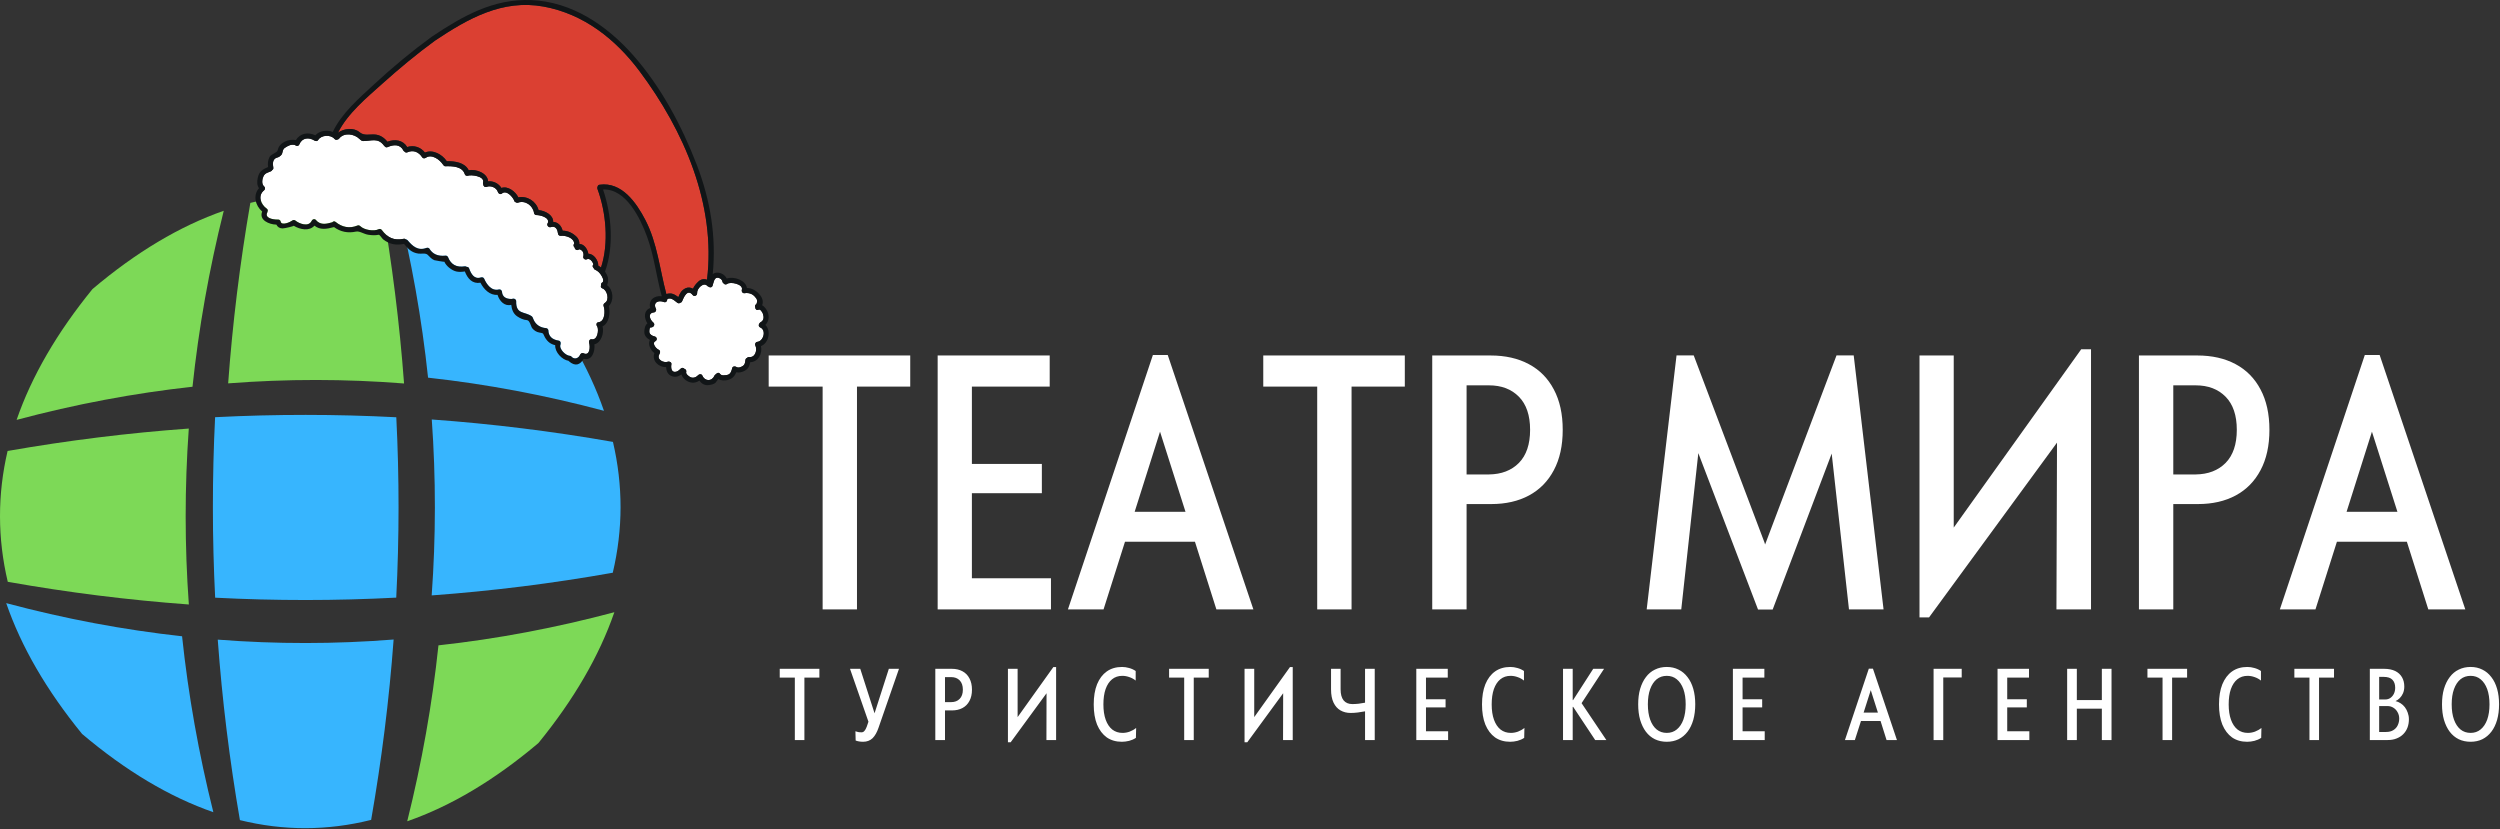 <svg xmlns="http://www.w3.org/2000/svg" xmlns:xlink="http://www.w3.org/1999/xlink" xmlns:serif="http://www.serif.com/" width="100%" height="100%" viewBox="0 0 2207 732" xml:space="preserve" style="fill-rule:evenodd;clip-rule:evenodd;stroke-linejoin:round;stroke-miterlimit:2;"><rect x="0" y="0" width="2207" height="732" fill="#333333" stroke="none"/><g><path d="M166.713,533.638c-53.27,-3.892 -106.566,-10.557 -159.864,-20.021c-9.081,-38.491 -9.132,-76.98 -0.151,-115.496c53.321,-9.338 106.643,-15.951 159.965,-19.793c-3.688,51.77 -3.688,103.539 0.05,155.31Z" style="fill:#7dd957;fill-rule:nonzero;"></path><path d="M169.944,341.414c-51.77,5.674 -103.539,15.443 -155.284,29.257c13.279,-38.491 35.641,-77.007 67.008,-115.496c38.617,-32.641 77.235,-55.662 115.852,-69.095c-12.923,51.77 -22.105,103.566 -27.576,155.334Z" style="fill:#7dd957;fill-rule:nonzero;"></path><path d="M356.698,338.54c-51.77,-4.095 -103.54,-4.12 -155.284,-0.102c3.892,-53.092 10.405,-106.21 19.588,-159.329c38.592,-9.539 77.21,-9.463 115.827,0.205c9.286,53.066 15.926,106.133 19.869,159.226Z" style="fill:#7dd957;fill-rule:nonzero;"></path><path d="M475.324,655.952c-38.618,32.64 -77.21,55.662 -115.828,69.069c12.923,-51.77 22.107,-103.54 27.576,-155.309c51.771,-5.674 103.514,-15.443 155.285,-29.257c-13.305,38.491 -35.642,77.007 -67.033,115.497Z" style="fill:#7dd957;fill-rule:nonzero;"></path><path d="M188.338,717.008c-38.618,-13.408 -77.235,-36.43 -115.853,-69.07c-31.393,-38.489 -53.729,-77.005 -67.008,-115.496c51.744,13.814 103.514,23.583 155.258,29.256c5.47,51.769 14.68,103.539 27.603,155.31Z" style="fill:#37b5fe;fill-rule:nonzero;"></path><path d="M349.804,527.584c-53.271,2.798 -106.568,2.823 -159.864,0.05c-2.646,-53.093 -2.671,-106.21 -0.05,-159.329c53.321,-2.722 106.643,-2.722 159.964,0.051c2.671,53.093 2.646,106.16 -0.05,159.228Z" style="fill:#37b5fe;fill-rule:nonzero;"></path><path d="M327.645,723.801c-38.618,9.667 -77.235,9.742 -115.853,0.203c-9.157,-53.119 -15.695,-106.237 -19.562,-159.33c51.743,4.02 103.514,3.994 155.259,-0.101c-3.919,53.067 -10.558,106.16 -19.844,159.228Z" style="fill:#37b5fe;fill-rule:nonzero;"></path><path d="M540.958,505.603c-53.271,9.464 -106.567,16.129 -159.864,20.021c3.74,-51.769 3.765,-103.539 0.076,-155.309c53.296,3.841 106.619,10.43 159.941,19.792c9.005,38.489 8.955,77.005 -0.153,115.496Z" style="fill:#37b5fe;fill-rule:nonzero;"></path><path d="M533.172,362.657c-51.768,-13.814 -103.514,-23.582 -155.282,-29.256c-5.471,-51.796 -14.654,-103.564 -27.578,-155.335c38.617,13.433 77.21,36.456 115.827,69.095c31.394,38.49 53.729,77.005 67.033,115.496Z" style="fill:#37b5fe;fill-rule:nonzero;"></path><path d="M726.216,537.997l0,-196.7l-47.623,0l-0,-27.475l124.96,0l-0,27.475l-47.013,0l0,196.7l-30.324,-0Zm101.546,-0l0,-224.175l98.911,0l0,27.475l-68.688,0l-0,68.281l61.767,-0l0,25.846l-61.767,-0l-0,75.098l69.807,0l0,27.475l-100.03,-0Zm246.07,-0l-18.927,-59.733l-61.769,0l-18.927,59.733l-31.443,-0l74.997,-224.581l13.126,-0l75.607,224.581l-32.664,-0Zm-72.148,-86.19l44.876,0l-22.489,-70.722l-22.387,70.722Zm161.146,86.19l-0,-196.7l-47.624,0l0,-27.475l124.96,0l0,27.475l-47.012,0l-0,196.7l-30.324,-0Zm101.546,-0l0,-224.175l51.592,0c12.95,0 24.168,2.545 33.683,7.633c9.564,5.087 16.917,12.566 22.081,22.387c5.216,9.769 7.835,21.649 7.835,35.615c0,13.992 -2.619,25.847 -7.835,35.616c-5.164,9.769 -12.465,17.196 -21.878,22.284c-9.439,5.089 -20.555,7.632 -33.376,7.632l-21.778,0l0,93.008l-30.324,-0Zm30.324,-119.16l19.743,-0c11.039,-0.127 19.867,-3.511 26.457,-10.175c6.563,-6.717 9.87,-16.434 9.87,-29.205c0,-12.822 -3.307,-22.539 -9.87,-29.205c-6.59,-6.717 -15.418,-10.074 -26.457,-10.074l-19.743,-0l0,78.659Zm368.102,119.16l-30.529,-0l-15.263,-137.577l-52.101,137.68l-12.923,-0l-52.712,-138.088l-15.059,137.985l-30.528,-0l26.354,-224.276l15.163,-0l62.582,165.459l0.406,1.527l0.611,-1.527l62.481,-165.459l15.162,-0l26.356,224.276Zm174.495,-229.67l8.65,-0l0,229.67l-30.527,-0l0.508,-147.244l-112.953,154.266l-8.445,0l-0,-231.197l30.222,0l0,151.927l112.545,-157.422Zm50.955,229.67l-0,-224.175l51.592,0c12.95,0 24.167,2.545 33.683,7.633c9.564,5.087 16.917,12.566 22.081,22.387c5.216,9.769 7.835,21.649 7.835,35.615c0,13.992 -2.619,25.847 -7.835,35.616c-5.164,9.769 -12.465,17.196 -21.878,22.284c-9.439,5.089 -20.555,7.632 -33.376,7.632l-21.778,0l-0,93.008l-30.324,-0Zm30.324,-119.16l19.742,-0c11.04,-0.127 19.868,-3.511 26.458,-10.175c6.563,-6.717 9.87,-16.434 9.87,-29.205c0,-12.822 -3.307,-22.539 -9.87,-29.205c-6.59,-6.717 -15.418,-10.074 -26.458,-10.074l-19.742,-0l-0,78.659Zm225.136,119.16l-18.927,-59.733l-61.767,0l-18.929,59.733l-31.443,-0l74.997,-224.581l13.126,-0l75.608,224.581l-32.665,-0Zm-72.148,-86.19l44.876,0l-22.489,-70.722l-22.387,70.722Zm-1369.89,201.501l0,-55.152l-13.331,-0l0,-7.734l35.005,-0l0,7.734l-13.229,-0l-0,55.152l-8.445,0Zm60.311,1.528c-1.221,-0 -2.442,-0.102 -3.664,-0.307c-1.221,-0.203 -2.213,-0.483 -2.951,-0.813l-0.203,-8.141c0.866,0.279 1.73,0.509 2.544,0.712c0.865,0.154 1.832,0.204 2.85,0.204c1.017,-0 1.857,-0.407 2.543,-1.221c0.738,-0.814 1.425,-2.035 2.035,-3.664l1.527,-4.476l-16.282,-46.708l9.056,-0l12.618,39.279l12.619,-39.279l8.954,-0l-18.011,51.897c-1.373,4.07 -3.129,7.199 -5.29,9.361c-2.189,2.086 -4.961,3.156 -8.345,3.156Zm63.705,-1.528l0,-62.886l14.552,-0c3.587,-0 6.716,0.711 9.362,2.137c2.697,1.424 4.783,3.535 6.207,6.308c1.476,2.723 2.24,6.055 2.24,9.974c-0,3.942 -0.764,7.275 -2.24,9.972c-1.424,2.721 -3.459,4.782 -6.105,6.206c-2.646,1.426 -5.775,2.137 -9.363,2.137l-6.105,0l0,26.152l-8.548,0Zm8.548,-33.478l5.496,0c3.104,0 5.597,-0.941 7.427,-2.849c1.884,-1.882 2.85,-4.605 2.85,-8.14c-0,-3.588 -0.966,-6.335 -2.85,-8.244c-1.83,-1.882 -4.323,-2.849 -7.427,-2.849l-5.496,-0l0,22.082Zm95.649,-30.935l2.442,-0l-0,64.413l-8.548,0l0.103,-41.313l-31.648,43.247l-2.442,-0l0,-64.82l8.547,-0l-0,42.636l31.546,-44.163Zm60.48,65.941c-5.165,-0 -9.616,-1.298 -13.331,-3.867c-3.662,-2.647 -6.512,-6.412 -8.547,-11.296c-1.985,-4.935 -2.951,-10.888 -2.951,-17.808c0,-6.919 0.966,-12.846 2.951,-17.807c2.035,-4.936 4.885,-8.702 8.547,-11.296c3.715,-2.646 8.243,-3.969 13.534,-3.969c2.035,0 4.097,0.305 6.208,0.916c2.085,0.56 4.019,1.424 5.801,2.646l-0,8.445c-1.706,-1.347 -3.563,-2.364 -5.598,-3.052c-2.035,-0.738 -4.121,-1.119 -6.206,-1.119c-3.537,-0 -6.565,1.017 -9.058,3.052c-2.441,1.985 -4.35,4.86 -5.699,8.65c-1.297,3.74 -1.933,8.243 -1.933,13.534c-0,5.241 0.662,9.744 2.036,13.534c1.348,3.739 3.281,6.615 5.799,8.65c2.57,1.984 5.597,2.951 9.058,2.951c2.085,0 4.197,-0.356 6.308,-1.119c2.087,-0.814 3.995,-1.883 5.699,-3.257l-0.203,8.751c-1.832,1.221 -3.842,2.087 -6.004,2.646c-2.188,0.535 -4.325,0.815 -6.411,0.815Zm55.027,-1.528l0,-55.152l-13.329,-0l-0,-7.734l35.004,-0l-0,7.734l-13.228,-0l-0,55.152l-8.447,0Zm93.383,-64.413l2.443,-0l-0,64.413l-8.548,0l0.101,-41.313l-31.646,43.247l-2.443,-0l-0,-64.82l8.548,-0l0,42.636l31.545,-44.163Zm66.281,1.527l8.547,-0l-0,62.886l-8.547,0l0,-25.338c-2.035,0.357 -4.173,0.688 -6.411,1.018c-2.188,0.28 -4.274,0.408 -6.309,0.408c-3.332,-0 -6.31,-0.738 -8.954,-2.24c-2.596,-1.475 -4.631,-3.764 -6.107,-6.818c-1.5,-3.102 -2.238,-7.046 -2.238,-11.804l-0,-18.112l8.446,-0l0,18.112c0,4.275 0.865,7.531 2.645,9.769c1.832,2.188 4.402,3.257 7.734,3.257c1.679,0 3.51,-0.101 5.495,-0.306c2.036,-0.253 3.917,-0.559 5.699,-0.916l0,-29.916Zm45.245,62.886l-0,-62.886l27.779,-0l0,7.734l-19.231,-0l0,19.13l17.298,-0l0,7.225l-17.298,0l0,21.064l19.538,-0l-0,7.733l-28.086,0Zm82.838,1.528c-5.164,-0 -9.615,-1.298 -13.331,-3.867c-3.662,-2.647 -6.511,-6.412 -8.546,-11.296c-1.985,-4.935 -2.951,-10.888 -2.951,-17.808c-0,-6.919 0.966,-12.846 2.951,-17.807c2.035,-4.936 4.884,-8.702 8.546,-11.296c3.716,-2.646 8.244,-3.969 13.535,-3.969c2.035,0 4.096,0.305 6.208,0.916c2.085,0.56 4.018,1.424 5.8,2.646l0,8.445c-1.705,-1.347 -3.562,-2.364 -5.597,-3.052c-2.035,-0.738 -4.122,-1.119 -6.208,-1.119c-3.536,-0 -6.563,1.017 -9.056,3.052c-2.442,1.985 -4.35,4.86 -5.699,8.65c-1.297,3.74 -1.934,8.243 -1.934,13.534c0,5.241 0.663,9.744 2.035,13.534c1.349,3.739 3.283,6.615 5.801,8.65c2.569,1.984 5.597,2.951 9.058,2.951c2.085,0 4.196,-0.356 6.308,-1.119c2.086,-0.814 3.993,-1.883 5.699,-3.257l-0.204,8.751c-1.831,1.221 -3.841,2.087 -6.003,2.646c-2.188,0.535 -4.325,0.815 -6.412,0.815Zm63.067,-34.09l21.879,32.562l-9.871,0l-19.436,-29.306l-0.408,-0l0,29.306l-8.546,0l-0,-62.886l8.546,-0l0,27.678l0.307,-0l17.807,-27.678l9.566,-0l-19.844,30.324Zm75.215,34.09c-3.867,-0 -7.377,-0.765 -10.48,-2.24c-3.129,-1.551 -5.775,-3.764 -7.938,-6.613c-2.187,-2.901 -3.867,-6.412 -5.088,-10.482c-1.169,-4.07 -1.73,-8.65 -1.73,-13.737c-0,-5.088 0.561,-9.618 1.73,-13.636c1.221,-4.07 2.901,-7.531 5.088,-10.38c2.163,-2.9 4.809,-5.113 7.938,-6.615c3.103,-1.55 6.613,-2.34 10.48,-2.34c3.867,0 7.328,0.79 10.38,2.34c3.104,1.502 5.749,3.715 7.937,6.615c2.238,2.849 3.919,6.31 5.088,10.38c1.146,4.018 1.73,8.548 1.73,13.636c0,5.087 -0.584,9.667 -1.73,13.737c-1.169,4.07 -2.85,7.581 -5.088,10.482c-2.188,2.849 -4.833,5.062 -7.937,6.613c-3.052,1.475 -6.513,2.24 -10.38,2.24Zm0,-7.836c3.461,0 6.412,-1.017 8.853,-3.052c2.493,-2.037 4.427,-4.911 5.8,-8.65c1.349,-3.791 2.036,-8.294 2.036,-13.534c-0,-5.216 -0.687,-9.693 -2.036,-13.433c-1.373,-3.714 -3.307,-6.615 -5.8,-8.65c-2.441,-2.035 -5.392,-3.052 -8.853,-3.052c-3.459,-0 -6.461,1.017 -8.954,3.052c-2.442,2.035 -4.35,4.936 -5.699,8.65c-1.374,3.74 -2.035,8.217 -2.035,13.433c-0,5.24 0.661,9.743 2.035,13.534c1.349,3.739 3.257,6.613 5.699,8.65c2.493,2.035 5.495,3.052 8.954,3.052Zm58.374,6.308l0,-62.886l27.78,-0l-0,7.734l-19.232,-0l0,19.13l17.298,-0l0,7.225l-17.298,0l0,21.064l19.538,-0l0,7.733l-28.086,0Zm135.652,0l-5.291,-16.789l-17.3,-0l-5.394,16.789l-8.751,0l21.065,-62.988l3.663,0l21.165,62.988l-9.157,0Zm-20.251,-24.219l12.618,0l-6.308,-19.842l-6.31,19.842Zm61.764,24.219l0,-62.886l24.829,-0l-0,7.632l-16.281,0l0,55.254l-8.548,0Zm56.457,0l-0,-62.886l27.779,-0l0,7.734l-19.231,-0l-0,19.13l17.298,-0l-0,7.225l-17.298,0l-0,21.064l19.537,-0l0,7.733l-28.085,0Zm61.457,0l0,-62.886l8.549,-0l-0,27.576l22.082,0l-0,-27.576l8.546,-0l0,62.886l-8.546,0l-0,-27.677l-22.082,-0l-0,27.677l-8.549,0Zm84.216,0l-0,-55.152l-13.331,-0l-0,-7.734l35.005,-0l0,7.734l-13.228,-0l0,55.152l-8.446,0Zm74.665,1.528c-5.164,-0 -9.615,-1.298 -13.331,-3.867c-3.662,-2.647 -6.511,-6.412 -8.546,-11.296c-1.985,-4.935 -2.951,-10.888 -2.951,-17.808c-0,-6.919 0.966,-12.846 2.951,-17.807c2.035,-4.936 4.884,-8.702 8.546,-11.296c3.716,-2.646 8.244,-3.969 13.534,-3.969c2.036,0 4.097,0.305 6.209,0.916c2.085,0.56 4.018,1.424 5.8,2.646l0,8.445c-1.705,-1.347 -3.562,-2.364 -5.597,-3.052c-2.035,-0.738 -4.122,-1.119 -6.208,-1.119c-3.536,-0 -6.563,1.017 -9.056,3.052c-2.442,1.985 -4.35,4.86 -5.699,8.65c-1.298,3.74 -1.934,8.243 -1.934,13.534c0,5.241 0.663,9.744 2.035,13.534c1.349,3.739 3.283,6.615 5.801,8.65c2.569,1.984 5.597,2.951 9.057,2.951c2.085,0 4.197,-0.356 6.309,-1.119c2.086,-0.814 3.993,-1.883 5.699,-3.257l-0.204,8.751c-1.832,1.221 -3.842,2.087 -6.003,2.646c-2.188,0.535 -4.325,0.815 -6.412,0.815Zm55.034,-1.528l0,-55.152l-13.331,-0l0,-7.734l35.006,-0l-0,7.734l-13.228,-0l-0,55.152l-8.447,0Zm75.979,-34.394c1.55,0.357 3.052,0.993 4.476,1.934c1.425,0.891 2.671,2.035 3.765,3.459c1.069,1.425 1.934,3.054 2.545,4.884c0.661,1.782 1.017,3.715 1.017,5.8c0,2.597 -0.408,4.986 -1.222,7.226c-0.813,2.189 -2.035,4.12 -3.662,5.801c-1.579,1.627 -3.537,2.924 -5.902,3.867c-2.316,0.966 -4.961,1.423 -7.939,1.423l-15.772,0l0,-62.886l12.517,-0c3.918,-0 7.226,0.661 9.87,1.933c2.646,1.298 4.63,3.13 6.004,5.494c1.349,2.315 2.035,5.063 2.035,8.244c-0,2.188 -0.382,4.146 -1.119,5.902c-0.763,1.703 -1.704,3.129 -2.85,4.273c-1.169,1.171 -2.416,2.035 -3.763,2.646Zm-14.451,-21.369l0,19.944l5.393,-0c1.678,-0 3.181,-0.432 4.478,-1.323c1.347,-0.94 2.391,-2.188 3.154,-3.765c0.738,-1.552 1.119,-3.307 1.119,-5.291c0,-2.976 -0.814,-5.317 -2.441,-7.021c-1.577,-1.68 -4.174,-2.544 -7.836,-2.544l-3.867,-0Zm6.004,48.641c2.646,-0 4.808,-0.535 6.513,-1.629c1.755,-1.067 3.053,-2.493 3.867,-4.273c0.864,-1.832 1.322,-3.79 1.322,-5.902c0,-2.087 -0.483,-3.969 -1.425,-5.597c-0.89,-1.679 -2.112,-3.003 -3.662,-3.969c-1.577,-1.017 -3.359,-1.527 -5.394,-1.527l-7.225,0l0,22.897l6.004,-0Zm74.719,8.65c-3.867,-0 -7.378,-0.765 -10.482,-2.24c-3.129,-1.551 -5.774,-3.764 -7.937,-6.613c-2.187,-2.901 -3.867,-6.412 -5.088,-10.482c-1.17,-4.07 -1.73,-8.65 -1.73,-13.737c0,-5.088 0.56,-9.618 1.73,-13.636c1.221,-4.07 2.901,-7.531 5.088,-10.38c2.163,-2.9 4.808,-5.113 7.937,-6.615c3.104,-1.55 6.615,-2.34 10.482,-2.34c3.866,0 7.327,0.79 10.38,2.34c3.102,1.502 5.748,3.715 7.937,6.615c2.238,2.849 3.916,6.31 5.087,10.38c1.146,4.018 1.73,8.548 1.73,13.636c0,5.087 -0.584,9.667 -1.73,13.737c-1.171,4.07 -2.849,7.581 -5.087,10.482c-2.189,2.849 -4.835,5.062 -7.937,6.613c-3.053,1.475 -6.514,2.24 -10.38,2.24Zm-0,-7.836c3.46,0 6.411,-1.017 8.852,-3.052c2.493,-2.037 4.427,-4.911 5.801,-8.65c1.349,-3.791 2.035,-8.294 2.035,-13.534c-0,-5.216 -0.686,-9.693 -2.035,-13.433c-1.374,-3.714 -3.308,-6.615 -5.801,-8.65c-2.441,-2.035 -5.392,-3.052 -8.852,-3.052c-3.459,-0 -6.462,1.017 -8.955,3.052c-2.443,2.035 -4.35,4.936 -5.699,8.65c-1.374,3.74 -2.035,8.217 -2.035,13.433c0,5.24 0.661,9.743 2.035,13.534c1.349,3.739 3.256,6.613 5.699,8.65c2.493,2.035 5.496,3.052 8.955,3.052Z" style="fill:#fff;"></path></g><g><path d="M649.857,323.852c1.962,1.281 4.292,0.275 6.035,-0.882c1.893,-1.244 1.871,-3.248 2.18,-5.244c0.131,-0.908 0.674,-1.444 1.355,-1.713c0.393,-0.521 1.011,-0.885 1.869,-0.799c5.685,0.649 7.364,-6.543 5.508,-10.284c-0.626,-1.249 0.262,-2.998 1.683,-3.124c5.61,-0.541 8.203,-10.357 2.69,-12.714c-1.746,-0.767 -1.634,-2.814 -0.604,-3.811c0.216,-0.302 0.468,-0.586 0.861,-0.799c3.044,-1.546 3.063,-4.664 2.037,-7.559c-0.429,-1.196 -2.311,-4.367 -3.783,-3.542c-1.66,0.949 -2.995,-0.522 -2.984,-2.054c-0.409,-0.999 -0.212,-2.269 1.073,-2.857c1.09,-2.467 0.709,-4.536 -1.133,-6.252c-2.202,-2.841 -5.821,-3.99 -9.271,-3.389c-1.776,0.304 -2.954,-1.447 -2.472,-3.015c1.556,-4.932 -10.107,-7.413 -12.962,-5.169c-1.143,0.909 -2.446,0.43 -3.13,-0.484c-0.522,-0.267 -0.932,-0.765 -1.047,-1.527c-0.298,-2.041 -2.566,-3.58 -4.595,-3.494c-2.858,0.128 -3.393,5.089 -4.132,7.136c-0.626,1.753 -2.576,1.7 -3.64,0.716c-0.343,-0.108 -0.711,-0.272 -1.01,-0.625c-3.309,-3.651 -9.246,2.429 -8.952,6.291c0.171,2.13 -2.485,3.664 -3.948,1.777c-4.548,-5.803 -7.81,1.878 -9.339,5.548c-0.325,0.786 -0.925,1.157 -1.578,1.293c-0.691,0.547 -1.643,0.713 -2.584,0.041c-1.748,-1.273 -3.35,-2.919 -5.421,-3.597c-1.051,-0.33 -2.494,-0.33 -3.368,0.32l-0.164,0.367c0.028,1.43 -1.219,2.922 -2.948,2.234c-4.744,-1.917 -9.884,0.27 -7.018,6.008c0.609,1.239 -0.279,2.989 -1.701,3.117c-5.862,0.564 -3.771,6.389 -0.613,8.991c1.568,1.3 0.689,3.46 -0.733,3.972c-0.35,0.224 -0.761,0.356 -1.291,0.3c-1.47,-0.181 -1.394,2.44 -1.486,3.489c-0.169,2.51 2.441,4.036 4.561,4.463c2.208,0.443 2.746,3.171 0.685,4.279c-3.235,1.737 0.788,6.594 2.871,7.423c1.362,0.523 1.609,1.887 1.176,2.947c-0.054,0.269 -0.137,0.548 -0.314,0.817c-3.13,5.023 3.774,8.201 7.355,6.884c1.441,-0.502 3.482,0.498 3.136,2.286c-0.482,2.509 -0.42,8.106 4.849,6.332c1.269,-0.428 2.584,-1.846 3.58,-2.69c1.082,-0.88 2.267,-0.522 2.99,0.283c1.122,0.338 2.107,1.46 1.665,2.926c-0.477,1.617 1.586,3.008 2.579,3.799c2.616,2.013 5.67,1.312 7.862,-1.016c1.084,-1.196 3.142,-1.295 3.859,0.396c2.091,5.007 8.295,5.252 10.474,0.201c0.285,-0.612 0.74,-0.988 1.244,-1.422l0.334,-0.183c0.784,-1.165 2.497,-1.686 3.487,-0.203c1.313,1.905 4.347,1.264 6.216,0.97c3.137,-0.476 3.95,-3.6 4.575,-6.168c0.382,-1.493 2.345,-1.724 3.432,-0.99Z" style="fill:#fff;fill-rule:nonzero;"></path><path d="M426.456,161.103c1.611,-5.893 -11.188,-6.912 -13.109,-6.04c-1.013,0.449 -2.606,0.031 -2.974,-1.142c-2.166,-7.126 -10.92,-7.293 -17.128,-7.152c-1.013,0.018 -1.581,-0.51 -1.827,-1.182c-0.208,-0.147 -0.397,-0.343 -0.553,-0.57c-2.869,-4.227 -9.806,-9.317 -14.961,-5.72c-0.902,0.663 -2.466,0.736 -3.135,-0.339c-2.966,-4.67 -7.759,-6.892 -13.099,-4.5c-1.102,0.489 -2.02,0.063 -2.575,-0.675c-0.423,-0.212 -0.816,-0.509 -1.077,-1.014c-2.841,-5.682 -8.751,-5.186 -13.809,-2.9c-1.104,0.491 -2.04,0.059 -2.591,-0.704l-0.544,-0.523c-5.543,-7.533 -11.354,-3.974 -18.603,-4.115c-1.131,-0 -2.401,-1.136 -3.134,-1.848c-4.632,-4.59 -13.602,-5.943 -17.975,-0.318c-0.391,0.521 -0.883,0.742 -1.37,0.819c-0.858,0.419 -1.909,0.399 -2.684,-0.523c-3.398,-4.048 -11.796,-3.569 -14.467,1.005c-0.667,1.113 -2.194,1.081 -3.138,0.476c-5.006,-3.171 -11.001,-2.637 -13.464,3.342c-0.725,1.759 -2.772,1.648 -3.784,0.585c-3.499,-0.956 -6.052,0.562 -8.956,2.428c-2.617,1.687 -1.481,4.738 -3.413,6.571c-1.032,0.999 -1.865,1.665 -3.29,2.003c-4.15,0.981 -4.263,5.408 -3.526,8.81c0.222,1.05 -0.246,1.832 -0.974,2.224c-0.189,0.432 -0.516,0.84 -1.091,1.094c-2.54,1.162 -5.052,1.453 -6.519,4.205c-1.212,2.347 -2.029,7.102 0.37,9.055c1.117,0.91 1.253,2.618 0.074,3.558c-5.911,4.7 -2.912,12.535 2.365,16.194c0.985,0.689 1.082,1.688 0.701,2.55c-0.016,0.234 -0.064,0.48 -0.218,0.758c-2.639,5.187 5.34,6.374 8.962,6.325l0.156,0.036c1.13,-0.194 2.399,0.32 2.667,1.745c0.776,3.998 8.693,0.335 10.217,-0.886c0.737,-0.606 1.949,-0.694 2.736,-0.055c3.212,2.652 11.604,6.207 14.462,0.268c0.748,-1.521 2.708,-1.992 3.853,-0.59c4.022,4.856 9.713,3.177 14.345,1.877c0.697,-0.815 1.828,-1.195 2.904,-0.302c5.615,4.657 12.333,6.06 19.251,3.183c1.025,-0.418 1.896,-0.061 2.655,0.659c3.404,3.276 11.917,4.697 16.147,2.568c0.87,-0.457 2.071,-0.134 2.661,0.638c5.233,6.963 10.712,9.591 19.381,7.85c0.831,-0.156 1.46,0.086 1.887,0.531c0.576,0.004 1.155,0.253 1.632,0.82c4.14,4.931 8.975,9.552 16.531,6.709c0.923,-0.343 2.037,-0.183 2.653,0.655c2.812,4.759 7.492,6.84 14.04,6.181c0.934,-0.243 2.069,0.436 2.406,1.307c2.645,6.689 7.569,9.206 14.81,8.113c0.745,-0.122 1.33,0.103 1.773,0.514c0.829,-0.09 1.651,0.273 2.024,1.304c1.642,4.55 4.371,9.898 10.365,7.992c1.153,-0.375 2.43,-0.075 2.951,1.133c2.15,4.986 6.481,11.163 13.099,9.447c1.198,-0.303 2.379,0.754 2.579,1.86c0.279,4.526 3.265,6.707 8.923,6.548l0.495,-0.221l0.383,-0.067l0.052,-0.003c1.255,-0.146 2.739,0.691 2.699,2.355c-0.294,11.784 7.427,8.764 13.758,13.235c0.826,0.607 1.182,1.993 1.509,2.767c1.97,4.699 6.127,7.326 11.142,7.665c1.003,0.075 1.821,0.893 1.997,1.869c0.131,5.172 3.138,8.223 8.984,9.148c1.611,0.185 2.14,1.687 1.823,2.887l-0.072,0.5c-1.595,4.026 4.591,9.883 8.29,10.078c0.865,0.068 1.401,0.488 1.685,1.054c2.701,2.359 5.883,1.08 7.358,-2.074c0.494,-1.036 1.737,-1.837 2.899,-1.291c5.971,2.843 5.971,-6.046 5.033,-9.171c-0.445,-1.467 0.42,-3.468 2.263,-3.145c5.229,0.905 6.426,-8.225 4.905,-11.333l-0.013,-0.028c-1.126,-1.198 -0.947,-3.536 1.14,-3.72c5.674,-0.513 5.987,-10.027 4.521,-14.099c-0.476,-1.264 0.017,-2.297 1.143,-2.977c4.262,-2.588 1.939,-11.436 -2.213,-12.763c-1.414,-0.449 -1.682,-1.751 -1.231,-2.804c-0.204,-1.157 0.441,-2.402 1.556,-2.671c0.181,-0.411 0.286,-0.805 0.331,-1.245c0.162,-1.474 -0.559,-2.859 -1.257,-4.109c-1.324,-2.432 -3.321,-4.615 -5.893,-5.675c-0.747,-0.307 -1.133,-0.866 -1.275,-1.498l-0.326,-0.342c-0.883,-0.96 -0.626,-2.067 0.08,-2.781c-0.395,-2.409 -3.313,-5.957 -5.758,-4.591c-1.385,0.791 -3.471,-0.658 -3.145,-2.262c0.373,-1.78 0.368,-3.151 -0.637,-4.786c-0.299,-0.475 -2.403,-2.318 -3.337,-1.571c-1.644,1.272 -3.536,-0.176 -3.629,-1.751c-1.01,-0.751 -1.392,-2.384 -0.434,-3.436c-0.044,-5.088 -7.647,-7.382 -11.694,-6.913c-1.143,0.159 -2.445,-0.581 -2.559,-1.85c-0.326,-3.031 -1.663,-7.317 -6.315,-5.836c-2.333,0.763 -4.028,-2.145 -2.723,-3.544l0.032,-0.084c1.921,-4.936 -7.02,-7.069 -10.187,-7.012c-0.996,0.028 -1.891,-0.964 -2,-1.87c-0.937,-6.441 -7.625,-11.365 -14.07,-9.101c-0.801,0.267 -1.503,0.094 -2.067,-0.313c-0.576,-0.127 -1.069,-0.53 -1.306,-1.296c-1,-3.025 -6.77,-9.904 -10.88,-6.46c-1.417,1.186 -3.152,0.139 -3.598,-1.381c-1.146,-3.782 -6.336,-5.918 -9.837,-4.494c-1.792,0.728 -3.156,-0.851 -3.105,-2.3c-0.185,-0.456 -0.277,-0.972 -0.109,-1.532Z" style="fill:#fff;fill-rule:nonzero;"></path><path d="M605.161,254.501c2.292,-1.09 4.634,-0.745 6.637,0.361c0.992,-2.334 2.755,-4.422 4.609,-6.188c2.455,-2.323 5.229,-2.724 7.754,-1.732c8.071,-66.345 -20.291,-131.492 -59.441,-183.929c-21.169,-28.361 -49.417,-50.737 -84.83,-57.196c-36.352,-6.648 -66.731,10.644 -95.791,30.008c-16.215,11.821 -31.691,24.719 -46.638,38.111c-13.764,12.327 -30.658,26.291 -39.067,43.248c5.286,-3.881 13.851,-4.847 19.057,-0.445c3.991,3.382 8.752,1.677 13.524,2.016c4.629,0.338 8.25,2.856 11.02,6.347c6.638,-2.453 13.622,-1.622 17.493,4.698c5.873,-1.903 11.806,0.038 15.667,4.882c6.865,-2.984 15.147,1.537 19.197,7.513l0.06,0.097c7.188,-0.076 16.004,1.124 19.347,8.004c6.726,-1.309 16.807,2.725 17.144,9.8c4.63,-0.484 9.317,1.893 11.769,5.839c5.615,-2.048 12.502,3.167 14.909,8.292c7.853,-1.548 15.799,3.473 17.889,11.241c5.827,0.53 13.12,4.438 12.875,10.398c4.189,0.239 7.274,3.344 8.337,7.771c4.821,0.018 8.931,2.08 12.491,5.583c1.42,1.434 2.49,4.031 2.299,6.216c3.929,-0.222 7.243,4.296 7.92,8.543c4.783,0.059 8.864,5.832 8.778,10.555c0.837,0.444 1.647,0.969 2.422,1.578c6.996,-21.294 4.493,-48.64 -3.183,-69.394c-0.237,-0.689 -0.16,-1.333 0.113,-1.853c0.109,-0.849 0.656,-1.648 1.79,-1.79c19.54,-2.758 32.41,15.733 40.371,31.049c10.656,20.5 12.695,43.485 18.585,65.449c0.963,-0.325 2.029,-0.467 3.147,-0.498c2.885,-0.071 5.19,1.562 7.409,3.228c1.361,-3.294 2.744,-6.079 6.337,-7.802Z" style="fill:#db4032;fill-rule:nonzero;"></path><path d="M675.654,286.823c3.08,-2.951 3.752,-7.522 1.903,-11.717c-0.861,-2.011 -2.622,-4.443 -4.747,-5.666c1.191,-2.598 0.489,-5.963 -1.586,-8.636c-3.047,-3.955 -7.065,-6.508 -11.84,-6.588c-0.879,-6.729 -11.372,-10.563 -17.828,-8.33c-1.49,-3.193 -5.085,-5.344 -8.65,-5.2c-1.536,0.062 -2.716,0.57 -3.682,1.331c3.197,-33.182 -2.024,-65.084 -14.074,-96.479c-13.327,-34.644 -31.858,-69.436 -56.671,-97.322c-23.014,-25.868 -53.652,-46.644 -89.318,-48.13c-33.734,-1.386 -60.68,14.099 -87.873,32.233c-17.814,12.986 -34.888,27.168 -51.042,42.137c-13.12,12.144 -28.652,25.501 -36.462,41.967c-5.188,-1.942 -11.814,-1.026 -15.409,3.024c-6.388,-3.077 -13.435,-1.865 -17.188,4.214c-6.222,-1.257 -14.688,2.078 -15.998,8.805c-0.518,2.542 -5.884,3.438 -7.253,6.134c-1.406,2.776 -1.723,5.803 -1.277,8.833c-4.8,2.171 -7.796,3.592 -9.1,9.432c-0.755,3.463 -0.765,6.629 1.075,9.282c-5.473,6.116 -3.345,15.344 2.812,20.589c-3.072,7.567 6.114,11.43 12.528,11.561c0.969,1.982 2.783,3.329 5.366,3.359c2.017,0.006 10.509,-2.023 9.867,-2.413c5.783,3.518 13.833,5.023 18.392,-0.032c4.864,3.984 10.709,3.032 17.091,1.301l0.145,-0.064c5.744,4.251 12.263,5.551 19.391,4.007c3.247,-0.7 6.952,2.235 10.988,2.802c3.14,0.458 5.98,0.636 9.08,-0c0.92,-0.198 2.985,3.312 3.946,4.062c5.946,4.543 11.327,5.357 18.453,4.008c3.688,4.415 6.578,7.717 12.767,8.557c2.451,0.311 6.282,-0.717 8.079,1.055c1.674,1.651 3.574,3.893 5.864,4.749c0.721,0.253 8.99,1.624 8.905,1.401c0.702,1.806 2.513,3.849 3.992,5.068c4.895,3.966 8.284,4.332 14.059,3.494c2.525,6.451 6.753,11.147 13.777,9.932c2.997,5.903 8.36,11.277 15.087,10.714c1.766,5.673 6.384,10.354 12.12,8.807c0.398,3.972 1.78,7.942 5.32,10.236c2.713,1.762 5.263,3.008 8.568,3.289c2.57,0.245 3.364,5.571 4.635,7.141c1.471,1.864 3.803,3.427 6.195,3.771c4.55,0.665 3.1,1.067 5.04,4.338c2.342,3.972 5.031,5.919 9.045,6.856c-0.438,6.082 6.016,12.931 11.768,13.793l0.219,0.301c5.773,5.054 10.031,3.226 13.152,-2.087c7.203,2.017 10.116,-6.138 9.477,-12.797c5.945,-1.275 8.738,-10.056 7.186,-15.841c5.832,-2.736 6.999,-11.849 5.532,-17.917c4.787,-4.771 3.968,-14.529 -1.556,-18.476c0.965,-2.08 1.1,-5.127 0.735,-6.613c-0.472,-1.84 -1.377,-3.674 -2.554,-5.307c8.034,-22.05 5.898,-50.29 -1.75,-72.493c20.396,-0.872 32.961,25.555 38.902,41.749c6.232,17.004 8.158,35.09 12.947,52.476c-6.637,-0.865 -12.052,3.544 -10.197,10.41c-5.715,2.057 -5.692,8.697 -2.481,13.536c-2.045,1.569 -2.726,4.788 -2.739,7.571c-0.048,3.256 2.204,5.654 4.924,7.082c-1.85,3.76 0.346,8.928 3.971,11.568c-2.478,6.639 3.582,12.642 10.361,12.388c0.105,3.163 1.37,6.434 4.421,7.752c3.611,1.553 6.394,0.625 9.14,-1.273c0.711,2.653 2.918,4.916 5.52,6.156c3.774,1.809 7.238,1.362 10.271,-0.719c1.897,2.695 4.754,4.516 8.379,3.961c1.938,-0.288 4.404,-0.643 5.865,-2.073c0.93,-0.918 1.595,-2.276 2.394,-3.288c2.431,1.487 5.9,1.593 8.538,0.853c3.927,-1.088 6.08,-3.383 7.37,-6.805c2.427,0.568 4.958,-0.023 7.358,-1.265c3.389,-1.748 4.371,-4.376 4.973,-7.631c7.119,-0.149 10.997,-7.746 9.503,-14.18c6.968,-2.755 9.177,-13.513 3.879,-18.743Zm-8.85,18.107c1.856,3.741 0.177,10.933 -5.508,10.284c-0.858,-0.086 -1.476,0.278 -1.869,0.799c-0.681,0.269 -1.224,0.805 -1.355,1.713c-0.309,1.996 -0.287,4 -2.18,5.244c-1.743,1.157 -4.073,2.163 -6.035,0.882c-1.087,-0.734 -3.05,-0.503 -3.432,0.99c-0.625,2.568 -1.438,5.692 -4.575,6.168c-1.869,0.294 -4.903,0.935 -6.216,-0.97c-0.99,-1.483 -2.703,-0.962 -3.487,0.203l-0.334,0.183c-0.504,0.434 -0.959,0.81 -1.244,1.422c-2.179,5.051 -8.383,4.806 -10.474,-0.201c-0.717,-1.691 -2.775,-1.592 -3.859,-0.396c-2.192,2.328 -5.246,3.029 -7.862,1.016c-0.993,-0.791 -3.056,-2.182 -2.579,-3.799c0.442,-1.466 -0.543,-2.588 -1.665,-2.926c-0.723,-0.805 -1.908,-1.163 -2.99,-0.283c-0.996,0.844 -2.311,2.262 -3.58,2.69c-5.269,1.774 -5.331,-3.823 -4.849,-6.332c0.346,-1.788 -1.695,-2.788 -3.136,-2.286c-3.581,1.317 -10.485,-1.861 -7.355,-6.884c0.177,-0.269 0.26,-0.548 0.314,-0.817c0.433,-1.06 0.186,-2.424 -1.176,-2.947c-2.083,-0.829 -6.106,-5.686 -2.871,-7.423c2.061,-1.108 1.523,-3.836 -0.685,-4.279c-2.12,-0.427 -4.73,-1.953 -4.561,-4.463c0.092,-1.049 0.016,-3.67 1.486,-3.489c0.53,0.056 0.941,-0.076 1.291,-0.3c1.422,-0.512 2.301,-2.672 0.733,-3.972c-3.158,-2.602 -5.249,-8.427 0.613,-8.991c1.422,-0.128 2.31,-1.878 1.701,-3.117c-2.866,-5.738 2.274,-7.925 7.018,-6.008c1.729,0.688 2.976,-0.804 2.948,-2.234l0.164,-0.367c0.874,-0.65 2.317,-0.65 3.368,-0.32c2.071,0.678 3.673,2.324 5.421,3.597c0.941,0.672 1.893,0.506 2.584,-0.041c0.653,-0.136 1.253,-0.507 1.578,-1.293c1.529,-3.67 4.791,-11.351 9.339,-5.548c1.463,1.887 4.119,0.353 3.948,-1.777c-0.294,-3.862 5.643,-9.942 8.952,-6.291c0.299,0.353 0.667,0.517 1.01,0.625c1.064,0.984 3.014,1.037 3.64,-0.716c0.739,-2.047 1.274,-7.008 4.132,-7.136c2.029,-0.086 4.297,1.453 4.595,3.494c0.115,0.762 0.525,1.26 1.047,1.527c0.684,0.914 1.987,1.393 3.13,0.484c2.855,-2.244 14.518,0.237 12.962,5.169c-0.482,1.568 0.696,3.319 2.472,3.015c3.45,-0.601 7.069,0.548 9.271,3.389c1.842,1.716 2.223,3.785 1.133,6.252c-1.285,0.588 -1.482,1.858 -1.073,2.857c-0.011,1.532 1.324,3.003 2.984,2.054c1.472,-0.825 3.354,2.346 3.783,3.542c1.026,2.895 1.007,6.013 -2.037,7.559c-0.393,0.213 -0.645,0.497 -0.861,0.799c-1.03,0.997 -1.142,3.044 0.604,3.811c5.513,2.357 2.92,12.173 -2.69,12.714c-1.421,0.126 -2.309,1.875 -1.683,3.124Zm-42.643,-57.988c-2.525,-0.992 -5.299,-0.591 -7.754,1.732c-1.854,1.766 -3.617,3.854 -4.609,6.188c-2.003,-1.106 -4.345,-1.451 -6.637,-0.361c-3.593,1.723 -4.976,4.508 -6.337,7.802c-2.219,-1.666 -4.524,-3.299 -7.409,-3.228c-1.118,0.031 -2.184,0.173 -3.147,0.498c-5.89,-21.964 -7.929,-44.949 -18.585,-65.449c-7.961,-15.316 -20.831,-33.807 -40.371,-31.049c-1.134,0.142 -1.681,0.941 -1.79,1.79c-0.273,0.52 -0.35,1.164 -0.113,1.853c7.676,20.754 10.179,48.1 3.183,69.394c-0.775,-0.609 -1.585,-1.134 -2.422,-1.578c0.086,-4.723 -3.995,-10.496 -8.778,-10.555c-0.677,-4.247 -3.991,-8.765 -7.92,-8.543c0.191,-2.185 -0.879,-4.782 -2.299,-6.216c-3.56,-3.503 -7.67,-5.565 -12.491,-5.583c-1.063,-4.427 -4.148,-7.532 -8.337,-7.771c0.245,-5.96 -7.048,-9.868 -12.875,-10.398c-2.09,-7.768 -10.036,-12.789 -17.889,-11.241c-2.407,-5.125 -9.294,-10.34 -14.909,-8.292c-2.452,-3.946 -7.139,-6.323 -11.769,-5.839c-0.337,-7.075 -10.418,-11.109 -17.144,-9.8c-3.343,-6.88 -12.159,-8.08 -19.347,-8.004l-0.06,-0.097c-4.05,-5.976 -12.332,-10.497 -19.197,-7.513c-3.861,-4.844 -9.794,-6.785 -15.667,-4.882c-3.871,-6.32 -10.855,-7.151 -17.493,-4.698c-2.77,-3.491 -6.391,-6.009 -11.02,-6.347c-4.772,-0.339 -9.533,1.366 -13.524,-2.016c-5.206,-4.402 -13.771,-3.436 -19.057,0.445c8.409,-16.957 25.303,-30.921 39.067,-43.248c14.947,-13.392 30.423,-26.29 46.638,-38.111c29.06,-19.364 59.439,-36.656 95.791,-30.008c35.413,6.459 63.661,28.835 84.83,57.196c39.15,52.437 67.512,117.584 59.441,183.929Zm-210.814,-91.879c1.921,-0.872 14.72,0.147 13.109,6.04c-0.168,0.56 -0.076,1.076 0.109,1.532c-0.051,1.449 1.313,3.028 3.105,2.3c3.501,-1.424 8.691,0.712 9.837,4.494c0.446,1.52 2.181,2.567 3.598,1.381c4.11,-3.444 9.88,3.435 10.88,6.46c0.237,0.766 0.73,1.169 1.306,1.296c0.564,0.407 1.266,0.58 2.067,0.313c6.445,-2.264 13.133,2.66 14.07,9.101c0.109,0.906 1.004,1.898 2,1.87c3.167,-0.057 12.108,2.076 10.187,7.012l-0.032,0.084c-1.305,1.399 0.39,4.307 2.723,3.544c4.652,-1.481 5.989,2.805 6.315,5.836c0.114,1.269 1.416,2.009 2.559,1.85c4.047,-0.469 11.65,1.825 11.694,6.913c-0.958,1.052 -0.576,2.685 0.434,3.436c0.093,1.575 1.985,3.023 3.629,1.751c0.934,-0.747 3.038,1.096 3.337,1.571c1.005,1.635 1.01,3.006 0.637,4.786c-0.326,1.604 1.76,3.053 3.145,2.262c2.445,-1.366 5.363,2.182 5.758,4.591c-0.706,0.714 -0.963,1.821 -0.08,2.781l0.326,0.342c0.142,0.632 0.528,1.191 1.275,1.498c2.572,1.06 4.569,3.243 5.893,5.675c0.698,1.25 1.419,2.635 1.257,4.109c-0.045,0.44 -0.15,0.834 -0.331,1.245c-1.115,0.269 -1.76,1.514 -1.556,2.671c-0.451,1.053 -0.183,2.355 1.231,2.804c4.152,1.327 6.475,10.175 2.213,12.763c-1.126,0.68 -1.619,1.713 -1.143,2.977c1.466,4.072 1.153,13.586 -4.521,14.099c-2.087,0.184 -2.266,2.522 -1.14,3.72l0.013,0.028c1.521,3.108 0.324,12.238 -4.905,11.333c-1.843,-0.323 -2.708,1.678 -2.263,3.145c0.938,3.125 0.938,12.014 -5.033,9.171c-1.162,-0.546 -2.405,0.255 -2.899,1.291c-1.475,3.154 -4.657,4.433 -7.358,2.074c-0.284,-0.566 -0.82,-0.986 -1.685,-1.054c-3.699,-0.195 -9.885,-6.052 -8.29,-10.078l0.072,-0.5c0.317,-1.2 -0.212,-2.702 -1.823,-2.887c-5.846,-0.925 -8.853,-3.976 -8.984,-9.148c-0.176,-0.976 -0.994,-1.794 -1.997,-1.869c-5.015,-0.339 -9.172,-2.966 -11.142,-7.665c-0.327,-0.774 -0.683,-2.16 -1.509,-2.767c-6.331,-4.471 -14.052,-1.451 -13.758,-13.235c0.04,-1.664 -1.444,-2.501 -2.699,-2.355l-0.052,0.003l-0.383,0.067l-0.495,0.221c-5.658,0.159 -8.644,-2.022 -8.923,-6.548c-0.2,-1.106 -1.381,-2.163 -2.579,-1.86c-6.618,1.716 -10.949,-4.461 -13.099,-9.447c-0.521,-1.208 -1.798,-1.508 -2.951,-1.133c-5.994,1.906 -8.723,-3.442 -10.365,-7.992c-0.373,-1.031 -1.195,-1.394 -2.024,-1.304c-0.443,-0.411 -1.028,-0.636 -1.773,-0.514c-7.241,1.093 -12.165,-1.424 -14.81,-8.113c-0.337,-0.871 -1.472,-1.55 -2.406,-1.307c-6.548,0.659 -11.228,-1.422 -14.04,-6.181c-0.616,-0.838 -1.73,-0.998 -2.653,-0.655c-7.556,2.843 -12.391,-1.778 -16.531,-6.709c-0.477,-0.567 -1.056,-0.816 -1.632,-0.82c-0.427,-0.445 -1.056,-0.687 -1.887,-0.531c-8.669,1.741 -14.148,-0.887 -19.381,-7.85c-0.59,-0.772 -1.791,-1.095 -2.661,-0.638c-4.23,2.129 -12.743,0.708 -16.147,-2.568c-0.759,-0.72 -1.63,-1.077 -2.655,-0.659c-6.918,2.877 -13.636,1.474 -19.251,-3.183c-1.076,-0.893 -2.207,-0.513 -2.904,0.302c-4.632,1.3 -10.323,2.979 -14.345,-1.877c-1.145,-1.402 -3.105,-0.931 -3.853,0.59c-2.858,5.939 -11.25,2.384 -14.462,-0.268c-0.787,-0.639 -1.999,-0.551 -2.736,0.055c-1.524,1.221 -9.441,4.884 -10.217,0.886c-0.268,-1.425 -1.537,-1.939 -2.667,-1.745l-0.156,-0.036c-3.622,0.049 -11.601,-1.138 -8.962,-6.325c0.154,-0.278 0.202,-0.524 0.218,-0.758c0.381,-0.862 0.284,-1.861 -0.701,-2.55c-5.277,-3.659 -8.276,-11.494 -2.365,-16.194c1.179,-0.94 1.043,-2.648 -0.074,-3.558c-2.399,-1.953 -1.582,-6.708 -0.37,-9.055c1.467,-2.752 3.979,-3.043 6.519,-4.205c0.575,-0.254 0.902,-0.662 1.091,-1.094c0.728,-0.392 1.196,-1.174 0.974,-2.224c-0.737,-3.402 -0.624,-7.829 3.526,-8.81c1.425,-0.338 2.258,-1.004 3.29,-2.003c1.932,-1.833 0.796,-4.884 3.413,-6.571c2.904,-1.866 5.457,-3.384 8.956,-2.428c1.012,1.063 3.059,1.174 3.784,-0.585c2.463,-5.979 8.458,-6.513 13.464,-3.342c0.944,0.605 2.471,0.637 3.138,-0.476c2.671,-4.574 11.069,-5.053 14.467,-1.005c0.775,0.922 1.826,0.942 2.684,0.523c0.487,-0.077 0.979,-0.298 1.37,-0.819c4.373,-5.625 13.343,-4.272 17.975,0.318c0.733,0.712 2.003,1.848 3.134,1.848c7.249,0.141 13.06,-3.418 18.603,4.115l0.544,0.523c0.551,0.763 1.487,1.195 2.591,0.704c5.058,-2.286 10.968,-2.782 13.809,2.9c0.261,0.505 0.654,0.802 1.077,1.014c0.555,0.738 1.473,1.164 2.575,0.675c5.34,-2.392 10.133,-0.17 13.099,4.5c0.669,1.075 2.233,1.002 3.135,0.339c5.155,-3.597 12.092,1.493 14.961,5.72c0.156,0.227 0.345,0.423 0.553,0.57c0.246,0.672 0.814,1.2 1.827,1.182c6.208,-0.141 14.962,0.026 17.128,7.152c0.368,1.173 1.961,1.591 2.974,1.142Z" style="fill:#111517;fill-rule:nonzero;"></path></g></svg>